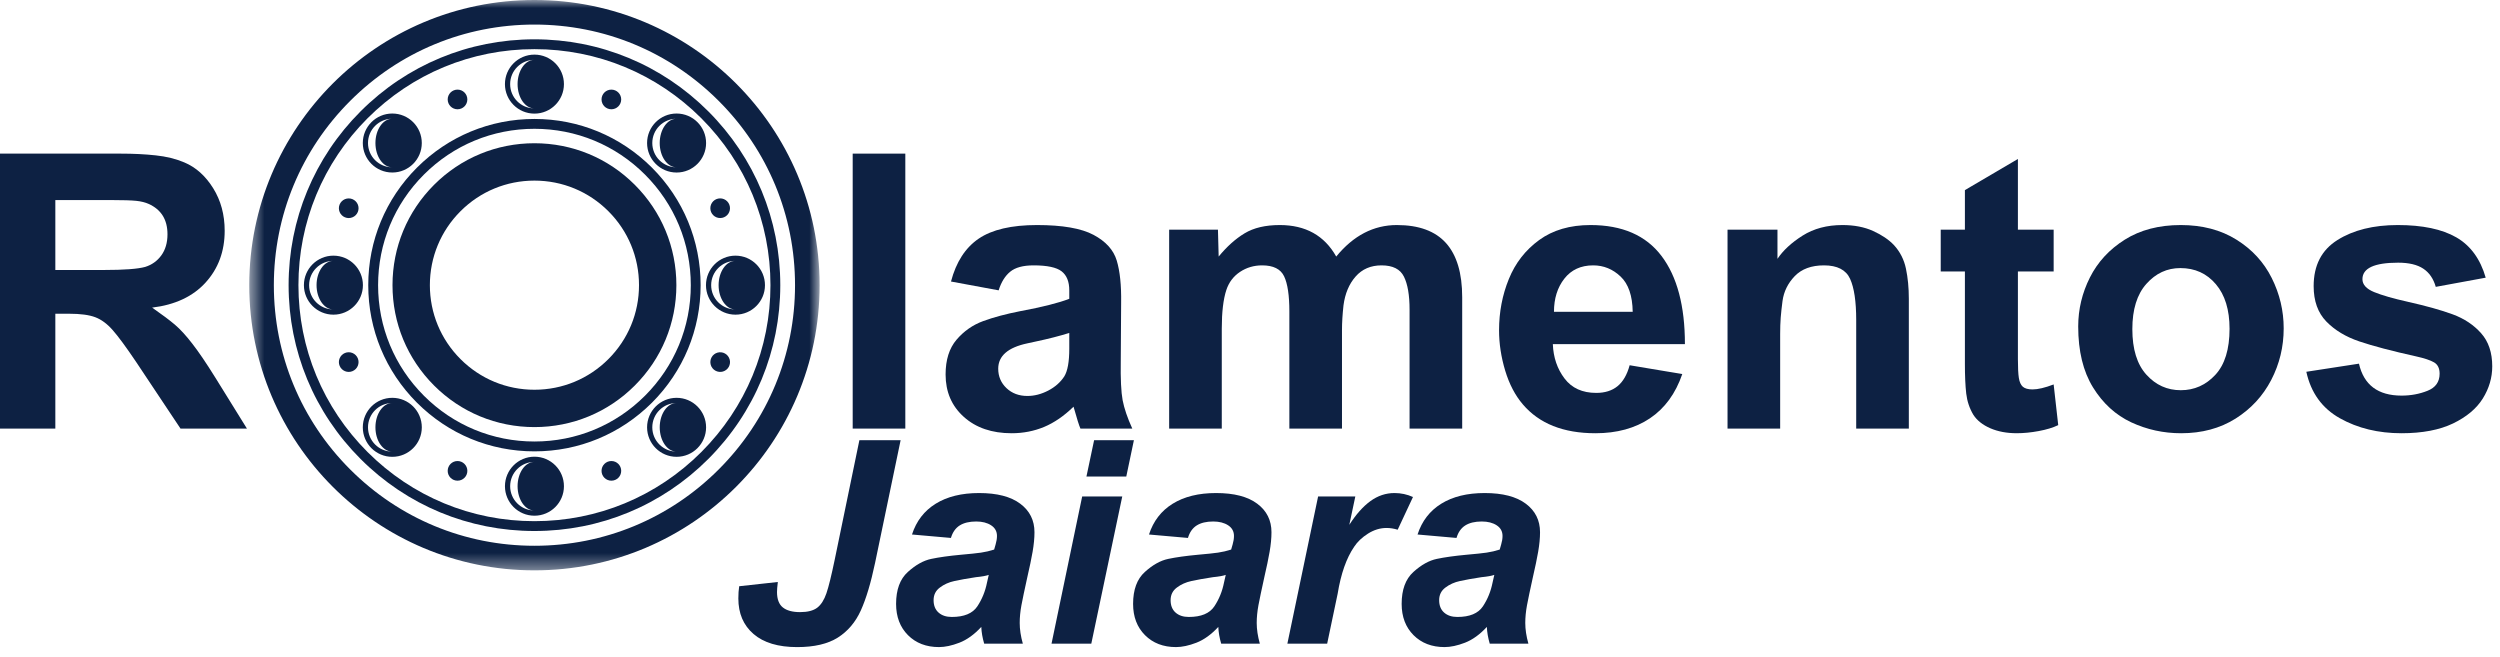 <svg xmlns="http://www.w3.org/2000/svg" width="156" height="41" viewBox="0 0 156 41" fill="none"><path d="M33.349 3.067C37.282 3.067 40.981 4.599 43.763 7.38C46.544 10.163 48.077 13.861 48.077 17.794C48.077 21.727 46.544 25.425 43.763 28.208C40.981 30.989 37.282 32.521 33.349 32.521C29.416 32.521 25.718 30.989 22.936 28.208C20.154 25.426 18.622 21.727 18.622 17.794C18.622 13.861 20.154 10.163 22.936 7.38C25.718 4.599 29.416 3.067 33.349 3.067ZM33.349 28.165C36.119 28.165 38.723 27.085 40.683 25.127C42.641 23.168 43.719 20.564 43.719 17.794C43.719 15.024 42.641 12.42 40.682 10.461C38.723 8.503 36.119 7.423 33.349 7.423C30.579 7.423 27.976 8.503 26.017 10.461C24.058 12.42 22.979 15.024 22.979 17.794C22.979 20.564 24.058 23.168 26.016 25.127C27.976 27.085 30.579 28.165 33.349 28.165ZM33.349 2.453C29.252 2.453 25.399 4.049 22.502 6.947C19.605 9.844 18.009 13.697 18.009 17.794C18.009 21.891 19.605 25.744 22.502 28.641C25.399 31.539 29.252 33.135 33.349 33.135C37.447 33.135 41.299 31.539 44.197 28.641C47.093 25.744 48.69 21.891 48.69 17.794C48.69 13.697 47.093 9.844 44.197 6.947C41.299 4.049 37.447 2.453 33.349 2.453ZM33.349 27.55C30.743 27.55 28.293 26.536 26.451 24.693C24.608 22.85 23.593 20.4 23.593 17.794C23.593 15.188 24.608 12.738 26.451 10.895C28.293 9.052 30.743 8.037 33.349 8.037C35.955 8.037 38.406 9.052 40.248 10.895C42.091 12.738 43.106 15.188 43.106 17.794C43.106 20.4 42.091 22.85 40.248 24.693C38.405 26.536 35.955 27.55 33.349 27.55Z" fill="#0D2143"></path><mask id="mask0_2025_300" style="mask-type:luminance" maskUnits="userSpaceOnUse" x="15" y="0" width="37" height="36"><path d="M15.554 0H51.144V35.59H15.554V0Z" fill="white"></path></mask><g mask="url(#mask0_2025_300)"><path d="M33.349 1.533C37.692 1.533 41.776 3.225 44.847 6.297C47.918 9.367 49.61 13.451 49.61 17.795C49.61 22.138 47.918 26.222 44.847 29.293C41.776 32.364 37.692 34.056 33.349 34.056C29.005 34.056 24.922 32.364 21.851 29.293C18.78 26.222 17.088 22.138 17.088 17.795C17.088 13.451 18.78 9.367 21.851 6.297C24.922 3.225 29.005 1.533 33.349 1.533ZM33.349 0C23.521 0 15.554 7.967 15.554 17.795C15.554 27.622 23.521 35.59 33.349 35.59C43.177 35.59 51.144 27.622 51.144 17.795C51.144 7.967 43.177 0 33.349 0Z" fill="#0D2143"></path></g><path d="M33.349 11.27C35.092 11.27 36.731 11.948 37.963 13.18C39.196 14.413 39.874 16.052 39.874 17.795C39.874 19.537 39.196 21.176 37.963 22.408C36.731 23.641 35.092 24.32 33.349 24.32C31.606 24.32 29.968 23.641 28.736 22.408C27.503 21.176 26.824 19.538 26.824 17.795C26.824 16.052 27.503 14.413 28.736 13.18C29.968 11.948 31.606 11.27 33.349 11.27ZM33.349 8.938C30.984 8.938 28.759 9.859 27.087 11.532C25.414 13.205 24.492 15.429 24.492 17.795C24.492 20.16 25.414 22.384 27.087 24.057C28.759 25.73 30.984 26.651 33.349 26.651C35.715 26.651 37.939 25.73 39.611 24.057C41.284 22.384 42.206 20.16 42.206 17.795C42.206 15.429 41.284 13.205 39.611 11.532C37.939 9.859 35.715 8.938 33.349 8.938Z" fill="#0D2143"></path><path d="M28.549 6.819C28.888 6.819 29.162 6.544 29.162 6.205C29.162 5.866 28.888 5.592 28.549 5.592C28.21 5.592 27.936 5.866 27.936 6.205C27.936 6.544 28.21 6.819 28.549 6.819Z" fill="#0D2143"></path><path d="M22.374 12.994C22.374 13.075 22.358 13.153 22.327 13.229C22.296 13.304 22.251 13.37 22.194 13.428C22.136 13.486 22.07 13.53 21.994 13.56C21.919 13.592 21.841 13.607 21.759 13.607C21.679 13.607 21.6 13.592 21.525 13.56C21.45 13.53 21.383 13.486 21.326 13.428C21.269 13.37 21.224 13.304 21.193 13.229C21.162 13.153 21.146 13.075 21.146 12.994C21.146 12.913 21.162 12.834 21.193 12.759C21.224 12.684 21.269 12.618 21.326 12.561C21.383 12.503 21.45 12.459 21.525 12.427C21.6 12.396 21.679 12.381 21.759 12.381C21.841 12.381 21.919 12.396 21.994 12.427C22.07 12.459 22.136 12.503 22.194 12.561C22.251 12.618 22.296 12.684 22.327 12.759C22.358 12.834 22.374 12.913 22.374 12.994Z" fill="#0D2143"></path><path d="M22.374 22.594C22.374 22.675 22.358 22.754 22.327 22.829C22.296 22.904 22.251 22.97 22.194 23.028C22.136 23.085 22.07 23.129 21.994 23.161C21.919 23.192 21.841 23.208 21.759 23.208C21.679 23.208 21.6 23.192 21.525 23.161C21.45 23.129 21.383 23.085 21.326 23.028C21.269 22.97 21.224 22.904 21.193 22.829C21.162 22.754 21.146 22.675 21.146 22.594C21.146 22.512 21.162 22.434 21.193 22.359C21.224 22.284 21.269 22.217 21.326 22.16C21.383 22.102 21.45 22.058 21.525 22.027C21.6 21.995 21.679 21.98 21.759 21.98C21.841 21.98 21.919 21.995 21.994 22.027C22.07 22.058 22.136 22.102 22.194 22.16C22.251 22.217 22.296 22.284 22.327 22.359C22.358 22.434 22.374 22.512 22.374 22.594Z" fill="#0D2143"></path><path d="M28.549 28.768C28.21 28.768 27.936 29.043 27.936 29.382C27.936 29.721 28.21 29.995 28.549 29.995C28.888 29.995 29.163 29.721 29.163 29.382C29.163 29.043 28.888 28.768 28.549 28.768Z" fill="#0D2143"></path><path d="M38.15 28.768C37.811 28.768 37.536 29.043 37.536 29.382C37.536 29.721 37.811 29.995 38.15 29.995C38.489 29.995 38.763 29.721 38.763 29.382C38.763 29.043 38.489 28.768 38.15 28.768Z" fill="#0D2143"></path><path d="M45.011 21.985C45.092 21.994 45.168 22.019 45.239 22.059C45.31 22.098 45.371 22.15 45.421 22.214C45.471 22.278 45.508 22.349 45.53 22.427C45.553 22.505 45.558 22.585 45.549 22.666C45.539 22.747 45.515 22.823 45.476 22.894C45.435 22.965 45.384 23.026 45.32 23.076C45.256 23.126 45.185 23.162 45.107 23.185C45.028 23.207 44.949 23.213 44.868 23.203C44.788 23.194 44.712 23.17 44.641 23.13C44.569 23.09 44.509 23.039 44.458 22.975C44.407 22.91 44.371 22.84 44.349 22.762C44.327 22.683 44.321 22.603 44.33 22.523C44.339 22.442 44.364 22.367 44.404 22.295C44.443 22.224 44.495 22.163 44.559 22.113C44.623 22.062 44.694 22.026 44.773 22.004C44.85 21.982 44.93 21.975 45.011 21.985Z" fill="#0D2143"></path><path d="M44.325 12.993C44.325 13.332 44.599 13.606 44.938 13.606C45.277 13.606 45.552 13.332 45.552 12.993C45.552 12.654 45.277 12.379 44.938 12.379C44.599 12.379 44.325 12.654 44.325 12.993Z" fill="#0D2143"></path><path d="M38.149 6.819C38.488 6.819 38.763 6.544 38.763 6.205C38.763 5.866 38.488 5.592 38.149 5.592C37.81 5.592 37.536 5.866 37.536 6.205C37.536 6.544 37.81 6.819 38.149 6.819Z" fill="#0D2143"></path><path d="M33.349 7.09C34.366 7.09 35.19 6.265 35.19 5.249C35.19 4.232 34.366 3.408 33.349 3.408C32.333 3.408 31.508 4.232 31.508 5.249C31.508 6.266 32.333 7.09 33.349 7.09ZM33.349 3.733C32.768 3.733 32.297 4.412 32.297 5.249C32.297 6.087 32.768 6.765 33.349 6.765C32.511 6.765 31.833 6.087 31.833 5.249C31.833 4.412 32.511 3.733 33.349 3.733Z" fill="#0D2143"></path><path d="M24.479 10.765C25.496 10.765 26.32 9.941 26.32 8.925C26.32 7.908 25.496 7.084 24.479 7.084C23.462 7.084 22.639 7.908 22.639 8.925C22.639 9.941 23.462 10.765 24.479 10.765ZM24.479 7.409C23.898 7.409 23.427 8.088 23.427 8.925C23.427 9.762 23.898 10.44 24.479 10.44C23.642 10.44 22.963 9.761 22.963 8.925C22.963 8.087 23.642 7.409 24.479 7.409Z" fill="#0D2143"></path><path d="M20.806 15.953C19.789 15.953 18.964 16.777 18.964 17.794C18.964 18.81 19.789 19.635 20.806 19.635C21.822 19.635 22.646 18.81 22.646 17.794C22.646 16.777 21.822 15.953 20.806 15.953ZM20.806 19.31C19.968 19.31 19.289 18.632 19.289 17.794C19.289 16.957 19.968 16.278 20.806 16.278C20.224 16.278 19.753 16.957 19.753 17.794C19.753 18.632 20.224 19.31 20.806 19.31Z" fill="#0D2143"></path><path d="M24.479 24.824C23.462 24.824 22.639 25.648 22.639 26.665C22.639 27.681 23.462 28.506 24.479 28.506C25.496 28.506 26.321 27.681 26.321 26.665C26.321 25.648 25.496 24.824 24.479 24.824ZM24.479 28.181C23.642 28.181 22.963 27.503 22.963 26.665C22.963 25.828 23.642 25.149 24.479 25.149C23.898 25.149 23.427 25.828 23.427 26.665C23.427 27.503 23.898 28.181 24.479 28.181Z" fill="#0D2143"></path><path d="M33.349 28.498C32.333 28.498 31.509 29.323 31.509 30.34C31.509 31.356 32.333 32.18 33.349 32.18C34.366 32.18 35.19 31.356 35.19 30.34C35.19 29.323 34.366 28.498 33.349 28.498ZM33.349 31.855C32.512 31.855 31.834 31.177 31.834 30.34C31.834 29.502 32.512 28.823 33.349 28.823C32.768 28.823 32.297 29.502 32.297 30.34C32.297 31.177 32.768 31.855 33.349 31.855Z" fill="#0D2143"></path><path d="M42.22 24.824C41.203 24.824 40.378 25.648 40.378 26.665C40.378 27.681 41.202 28.505 42.22 28.505C43.235 28.505 44.06 27.681 44.06 26.665C44.06 25.648 43.235 24.824 42.22 24.824ZM42.22 28.181C41.382 28.181 40.703 27.502 40.703 26.665C40.703 25.828 41.382 25.149 42.22 25.149C41.638 25.149 41.167 25.828 41.167 26.665C41.167 27.503 41.638 28.181 42.22 28.181Z" fill="#0D2143"></path><path d="M42.219 10.766C43.235 10.766 44.06 9.942 44.06 8.925C44.06 7.909 43.235 7.084 42.219 7.084C41.202 7.084 40.378 7.909 40.378 8.925C40.378 9.942 41.202 10.766 42.219 10.766ZM42.219 7.409C41.638 7.409 41.166 8.088 41.166 8.925C41.166 9.762 41.638 10.441 42.219 10.441C41.382 10.441 40.703 9.762 40.703 8.925C40.703 8.088 41.382 7.409 42.219 7.409Z" fill="#0D2143"></path><path d="M45.894 15.953C44.877 15.953 44.053 16.778 44.053 17.795C44.053 18.811 44.877 19.635 45.894 19.635C46.91 19.635 47.734 18.811 47.734 17.795C47.734 16.778 46.91 15.953 45.894 15.953ZM45.894 19.31C45.056 19.31 44.377 18.632 44.377 17.795C44.377 16.957 45.056 16.278 45.894 16.278C45.312 16.278 44.841 16.957 44.841 17.795C44.841 18.632 45.312 19.31 45.894 19.31Z" fill="#0D2143"></path><path d="M11.504 10.136C12.223 10.439 12.822 10.974 13.301 11.743C13.78 12.51 14.02 13.396 14.02 14.402C14.02 15.681 13.624 16.755 12.833 17.626C12.044 18.497 10.931 19.021 9.493 19.195C10.114 19.628 10.588 19.983 10.916 20.262C11.245 20.542 11.605 20.934 11.994 21.438C12.386 21.94 12.871 22.654 13.447 23.58L15.409 26.744H11.264L8.486 22.573C7.861 21.647 7.377 20.989 7.033 20.599C6.69 20.208 6.327 19.939 5.943 19.794C5.561 19.65 5.018 19.577 4.314 19.577H3.453V26.744H0V9.586H7.501C8.317 9.586 9.056 9.622 9.718 9.695C10.381 9.765 10.977 9.912 11.504 10.136ZM9.058 16.656C9.475 16.527 9.811 16.287 10.066 15.937C10.322 15.585 10.451 15.146 10.451 14.619C10.451 13.708 10.059 13.076 9.276 12.724C9.068 12.63 8.812 12.566 8.508 12.533C8.206 12.501 7.686 12.484 6.95 12.484H3.453V16.847H6.497C7.742 16.847 8.596 16.783 9.058 16.656Z" fill="#0D2143"></path><path d="M56.492 26.744H53.208V9.586H56.492V26.744Z" fill="#0D2143"></path><path d="M64.712 14.043C66.293 14.043 67.466 14.247 68.232 14.653C69.001 15.061 69.485 15.596 69.685 16.26C69.885 16.925 69.975 17.799 69.959 18.885L69.936 22.502C69.918 23.639 69.957 24.463 70.052 24.974C70.15 25.483 70.35 26.074 70.655 26.745H67.42C67.339 26.571 67.196 26.115 66.989 25.378C66.397 25.955 65.785 26.376 65.154 26.64C64.522 26.902 63.847 27.034 63.128 27.034C61.897 27.034 60.902 26.695 60.144 26.015C59.385 25.336 59.005 24.453 59.005 23.367C59.005 22.456 59.232 21.734 59.687 21.199C60.144 20.663 60.699 20.274 61.353 20.035C62.01 19.795 62.785 19.588 63.679 19.413C65.054 19.156 66.069 18.9 66.723 18.645V18.117C66.723 17.573 66.563 17.177 66.244 16.93C65.924 16.683 65.341 16.559 64.495 16.559C63.841 16.559 63.354 16.692 63.035 16.956C62.715 17.218 62.475 17.606 62.316 18.117L59.342 17.567C59.662 16.352 60.237 15.46 61.069 14.893C61.9 14.327 63.114 14.043 64.712 14.043ZM64.664 21.304L64.113 21.424C62.897 21.681 62.289 22.209 62.289 23.008C62.289 23.487 62.46 23.891 62.803 24.218C63.147 24.545 63.583 24.708 64.113 24.708C64.542 24.708 64.973 24.598 65.405 24.375C65.837 24.15 66.173 23.854 66.412 23.487C66.619 23.15 66.723 22.575 66.723 21.761V20.776C66.102 20.969 65.414 21.145 64.664 21.304Z" fill="#0D2143"></path><path d="M79.857 14.043C81.469 14.043 82.644 14.698 83.381 16.009C84.452 14.698 85.714 14.043 87.166 14.043C88.539 14.043 89.561 14.419 90.233 15.17C90.905 15.922 91.241 17.048 91.241 18.548V26.745H87.957V19.316C87.957 18.422 87.841 17.739 87.608 17.267C87.378 16.795 86.912 16.559 86.208 16.559C85.536 16.559 84.996 16.792 84.59 17.256C84.183 17.718 83.931 18.318 83.834 19.053C83.771 19.628 83.74 20.139 83.74 20.585V26.745H80.456V19.435C80.456 18.43 80.347 17.7 80.13 17.245C79.915 16.788 79.457 16.559 78.756 16.559C78.244 16.559 77.783 16.696 77.374 16.968C76.967 17.24 76.683 17.616 76.524 18.095C76.334 18.67 76.239 19.476 76.239 20.514V26.745H72.955V14.331H76L76.045 16.009C76.556 15.386 77.095 14.902 77.662 14.56C78.232 14.215 78.963 14.043 79.857 14.043Z" fill="#0D2143"></path><path d="M99.245 14.043C101.227 14.043 102.705 14.686 103.678 15.972C104.652 17.258 105.139 19.091 105.139 21.473H96.897C96.929 22.304 97.172 23.019 97.627 23.618C98.081 24.218 98.74 24.517 99.604 24.517C100.148 24.517 100.591 24.378 100.934 24.098C101.278 23.819 101.53 23.382 101.69 22.791L104.974 23.341C104.557 24.557 103.885 25.478 102.959 26.101C102.033 26.723 100.898 27.034 99.555 27.034C97.558 27.034 96.049 26.434 95.028 25.236C94.549 24.677 94.18 23.974 93.924 23.128C93.669 22.279 93.541 21.441 93.541 20.611C93.541 19.476 93.745 18.408 94.152 17.41C94.558 16.412 95.189 15.601 96.043 14.979C96.899 14.356 97.966 14.043 99.245 14.043ZM96.968 19.458H101.881C101.866 18.452 101.613 17.718 101.125 17.256C100.638 16.792 100.067 16.559 99.413 16.559C98.647 16.559 98.047 16.836 97.616 17.387C97.183 17.939 96.968 18.629 96.968 19.458Z" fill="#0D2143"></path><path d="M114.966 14.043C115.7 14.043 116.338 14.166 116.883 14.414C117.427 14.661 117.859 14.953 118.179 15.29C118.561 15.705 118.812 16.196 118.931 16.765C119.051 17.333 119.111 17.959 119.111 18.645V26.745H115.827V19.963C115.827 18.813 115.7 17.958 115.445 17.398C115.19 16.839 114.647 16.559 113.816 16.559C113.032 16.559 112.424 16.783 111.992 17.23C111.563 17.677 111.308 18.196 111.228 18.788C111.178 19.172 111.14 19.517 111.116 19.821C111.094 20.123 111.082 20.467 111.082 20.851V26.745H107.798V14.331H110.914V16.151C111.266 15.625 111.788 15.142 112.483 14.702C113.179 14.263 114.007 14.043 114.966 14.043Z" fill="#0D2143"></path><path d="M125.917 14.331H128.148V16.941H125.917V22.409C125.917 22.936 125.936 23.328 125.976 23.584C126.016 23.839 126.1 24.023 126.227 24.135C126.357 24.245 126.558 24.3 126.83 24.3C127.164 24.3 127.604 24.197 128.148 23.989L128.433 26.528C128.098 26.688 127.692 26.811 127.212 26.899C126.733 26.988 126.277 27.033 125.845 27.033C125.224 27.033 124.673 26.93 124.194 26.723C123.715 26.513 123.363 26.234 123.138 25.884C122.898 25.485 122.749 25.041 122.692 24.554C122.637 24.066 122.61 23.453 122.61 22.72V16.941H121.101V14.331H122.61V11.863L125.917 9.92V14.331Z" fill="#0D2143"></path><path d="M136.08 14.043C137.42 14.043 138.578 14.346 139.551 14.953C140.527 15.56 141.263 16.359 141.757 17.35C142.253 18.341 142.502 19.389 142.502 20.491C142.502 21.64 142.242 22.714 141.723 23.712C141.204 24.711 140.461 25.515 139.495 26.123C138.529 26.73 137.398 27.034 136.102 27.034C135.001 27.034 133.962 26.806 132.987 26.352C132.013 25.895 131.217 25.168 130.601 24.169C129.987 23.171 129.68 21.905 129.68 20.372C129.68 19.301 129.924 18.282 130.41 17.316C130.897 16.348 131.624 15.56 132.59 14.953C133.558 14.346 134.721 14.043 136.08 14.043ZM133.058 20.536C133.058 21.785 133.35 22.733 133.934 23.379C134.518 24.026 135.234 24.349 136.08 24.349C136.926 24.349 137.645 24.029 138.237 23.39C138.829 22.751 139.124 21.793 139.124 20.514C139.124 19.331 138.84 18.405 138.271 17.735C137.703 17.064 136.965 16.728 136.054 16.728C135.224 16.728 134.518 17.057 133.934 17.713C133.35 18.367 133.058 19.308 133.058 20.536Z" fill="#0D2143"></path><path d="M149.618 14.043C151.168 14.043 152.386 14.3 153.273 14.811C154.161 15.323 154.773 16.162 155.108 17.327L151.992 17.9C151.847 17.391 151.588 17.013 151.213 16.765C150.839 16.516 150.315 16.391 149.644 16.391C148.158 16.391 147.416 16.735 147.416 17.421C147.416 17.758 147.66 18.026 148.146 18.226C148.633 18.426 149.339 18.629 150.266 18.836C151.401 19.091 152.329 19.351 153.048 19.615C153.767 19.88 154.357 20.272 154.819 20.791C155.284 21.311 155.516 22.001 155.516 22.862C155.516 23.566 155.319 24.234 154.928 24.865C154.536 25.494 153.917 26.014 153.071 26.423C152.224 26.829 151.153 27.034 149.858 27.034C148.405 27.034 147.122 26.723 146.012 26.101C144.901 25.478 144.201 24.509 143.915 23.199L147.199 22.693C147.503 24.022 148.39 24.686 149.858 24.686C150.434 24.686 150.974 24.586 151.475 24.386C151.979 24.187 152.232 23.831 152.232 23.319C152.232 22.982 152.116 22.746 151.884 22.611C151.651 22.476 151.281 22.353 150.771 22.24C149.253 21.903 148.07 21.591 147.221 21.304C146.375 21.018 145.688 20.603 145.162 20.061C144.635 19.517 144.372 18.782 144.372 17.855C144.372 16.559 144.866 15.601 145.855 14.979C146.845 14.356 148.1 14.043 149.618 14.043Z" fill="#0D2143"></path><path d="M54.604 35.129C54.343 36.37 54.048 37.357 53.716 38.091C53.384 38.825 52.904 39.39 52.278 39.787C51.651 40.181 50.807 40.379 49.743 40.379C48.562 40.379 47.654 40.107 47.021 39.562C46.389 39.018 46.073 38.28 46.073 37.346C46.073 37.061 46.09 36.806 46.126 36.581L48.537 36.316C48.502 36.6 48.485 36.808 48.485 36.937C48.485 37.387 48.606 37.709 48.848 37.903C49.09 38.098 49.448 38.196 49.923 38.196C50.395 38.196 50.751 38.105 50.994 37.922C51.235 37.738 51.428 37.435 51.571 37.016C51.713 36.596 51.883 35.903 52.084 34.934L53.626 27.467H56.199L54.604 35.129Z" fill="#0D2143"></path><path d="M61.095 30.766C62.215 30.766 63.072 30.988 63.664 31.432C64.255 31.874 64.551 32.468 64.551 33.211C64.551 33.578 64.512 33.984 64.435 34.428C64.357 34.873 64.249 35.396 64.109 35.997C63.931 36.801 63.807 37.396 63.735 37.779C63.664 38.164 63.63 38.528 63.63 38.869C63.63 39.272 63.694 39.703 63.825 40.165H61.413C61.305 39.798 61.245 39.45 61.233 39.12C60.796 39.592 60.34 39.921 59.866 40.105C59.395 40.287 58.97 40.378 58.593 40.378C57.799 40.378 57.153 40.13 56.657 39.633C56.163 39.137 55.916 38.486 55.916 37.682C55.916 36.797 56.16 36.132 56.65 35.69C57.141 35.246 57.629 34.974 58.114 34.874C58.598 34.772 59.219 34.685 59.975 34.615C60.519 34.568 60.932 34.524 61.215 34.484C61.499 34.442 61.773 34.378 62.035 34.293C62.044 34.258 62.076 34.15 62.128 33.967C62.182 33.783 62.211 33.608 62.211 33.443C62.211 33.158 62.089 32.938 61.847 32.78C61.605 32.621 61.294 32.541 60.915 32.541C60.49 32.541 60.147 32.623 59.885 32.788C59.625 32.953 59.443 33.213 59.338 33.567L56.908 33.353C57.18 32.514 57.673 31.874 58.387 31.432C59.103 30.988 60.006 30.766 61.095 30.766ZM60.896 36.016C60.354 36.098 59.909 36.179 59.559 36.255C59.209 36.33 58.905 36.467 58.646 36.664C58.385 36.858 58.256 37.12 58.256 37.45C58.256 37.782 58.359 38.041 58.567 38.225C58.774 38.408 59.048 38.498 59.391 38.498C60.16 38.498 60.691 38.278 60.986 37.836C61.28 37.392 61.481 36.898 61.589 36.353L61.698 35.873C61.53 35.933 61.263 35.981 60.896 36.016Z" fill="#0D2143"></path><path d="M70.28 29.736H67.794L68.273 27.467H70.756L70.28 29.736ZM68.097 40.165H65.615L67.528 30.979H70.029L68.097 40.165Z" fill="#0D2143"></path><path d="M75.884 30.766C77.005 30.766 77.861 30.988 78.453 31.432C79.044 31.874 79.34 32.468 79.34 33.211C79.34 33.578 79.301 33.984 79.224 34.428C79.147 34.873 79.038 35.396 78.898 35.997C78.721 36.801 78.596 37.396 78.524 37.779C78.454 38.164 78.419 38.528 78.419 38.869C78.419 39.272 78.484 39.703 78.614 40.165H76.202C76.095 39.798 76.035 39.45 76.023 39.12C75.585 39.592 75.129 39.921 74.656 40.105C74.184 40.287 73.759 40.378 73.382 40.378C72.589 40.378 71.943 40.13 71.447 39.633C70.952 39.137 70.705 38.486 70.705 37.682C70.705 36.797 70.949 36.132 71.439 35.69C71.93 35.246 72.418 34.974 72.903 34.874C73.387 34.772 74.008 34.685 74.764 34.615C75.308 34.568 75.721 34.524 76.004 34.484C76.288 34.442 76.562 34.378 76.824 34.293C76.833 34.258 76.865 34.15 76.918 33.967C76.972 33.783 77 33.608 77 33.443C77 33.158 76.878 32.938 76.637 32.78C76.394 32.621 76.083 32.541 75.704 32.541C75.279 32.541 74.937 32.623 74.674 32.788C74.414 32.953 74.233 33.213 74.128 33.567L71.697 33.353C71.969 32.514 72.462 31.874 73.177 31.432C73.893 30.988 74.795 30.766 75.884 30.766ZM75.686 36.016C75.144 36.098 74.698 36.179 74.349 36.255C73.999 36.33 73.694 36.467 73.435 36.664C73.175 36.858 73.046 37.12 73.046 37.45C73.046 37.782 73.148 38.041 73.356 38.225C73.563 38.408 73.838 38.498 74.18 38.498C74.949 38.498 75.481 38.278 75.775 37.836C76.069 37.392 76.271 36.898 76.378 36.353L76.487 35.873C76.319 35.933 76.052 35.981 75.686 36.016Z" fill="#0D2143"></path><path d="M87.017 30.766C87.421 30.766 87.805 30.848 88.17 31.013L87.215 33.054C86.978 32.982 86.747 32.945 86.522 32.945C86.12 32.945 85.732 33.064 85.358 33.301C84.985 33.539 84.7 33.81 84.5 34.117C84.015 34.827 83.673 35.801 83.471 37.042L82.815 40.165H80.332L82.25 30.979H84.572L84.197 32.75C84.611 32.102 85.049 31.608 85.511 31.271C85.973 30.934 86.475 30.766 87.017 30.766Z" fill="#0D2143"></path><path d="M92.642 30.766C93.762 30.766 94.619 30.988 95.211 31.432C95.802 31.874 96.098 32.468 96.098 33.211C96.098 33.578 96.059 33.984 95.982 34.428C95.904 34.873 95.796 35.396 95.656 35.997C95.478 36.801 95.354 37.396 95.282 37.779C95.212 38.164 95.177 38.528 95.177 38.869C95.177 39.272 95.242 39.703 95.372 40.165H92.96C92.853 39.798 92.793 39.45 92.78 39.12C92.343 39.592 91.887 39.921 91.414 40.105C90.942 40.287 90.517 40.378 90.14 40.378C89.347 40.378 88.701 40.13 88.204 39.633C87.71 39.137 87.463 38.486 87.463 37.682C87.463 36.797 87.707 36.132 88.197 35.69C88.688 35.246 89.176 34.974 89.661 34.874C90.145 34.772 90.766 34.685 91.522 34.615C92.066 34.568 92.479 34.524 92.762 34.484C93.046 34.442 93.32 34.378 93.582 34.293C93.591 34.258 93.623 34.15 93.675 33.967C93.73 33.783 93.758 33.608 93.758 33.443C93.758 33.158 93.636 32.938 93.394 32.78C93.152 32.621 92.841 32.541 92.462 32.541C92.037 32.541 91.694 32.623 91.432 32.788C91.172 32.953 90.99 33.213 90.886 33.567L88.455 33.353C88.727 32.514 89.22 31.874 89.934 31.432C90.651 30.988 91.553 30.766 92.642 30.766ZM92.443 36.016C91.901 36.098 91.456 36.179 91.106 36.255C90.756 36.33 90.452 36.467 90.193 36.664C89.933 36.858 89.803 37.12 89.803 37.45C89.803 37.782 89.906 38.041 90.114 38.225C90.321 38.408 90.595 38.498 90.938 38.498C91.707 38.498 92.238 38.278 92.533 37.836C92.827 37.392 93.028 36.898 93.136 36.353L93.245 35.873C93.077 35.933 92.81 35.981 92.443 36.016Z" fill="#0D2143"></path></svg>